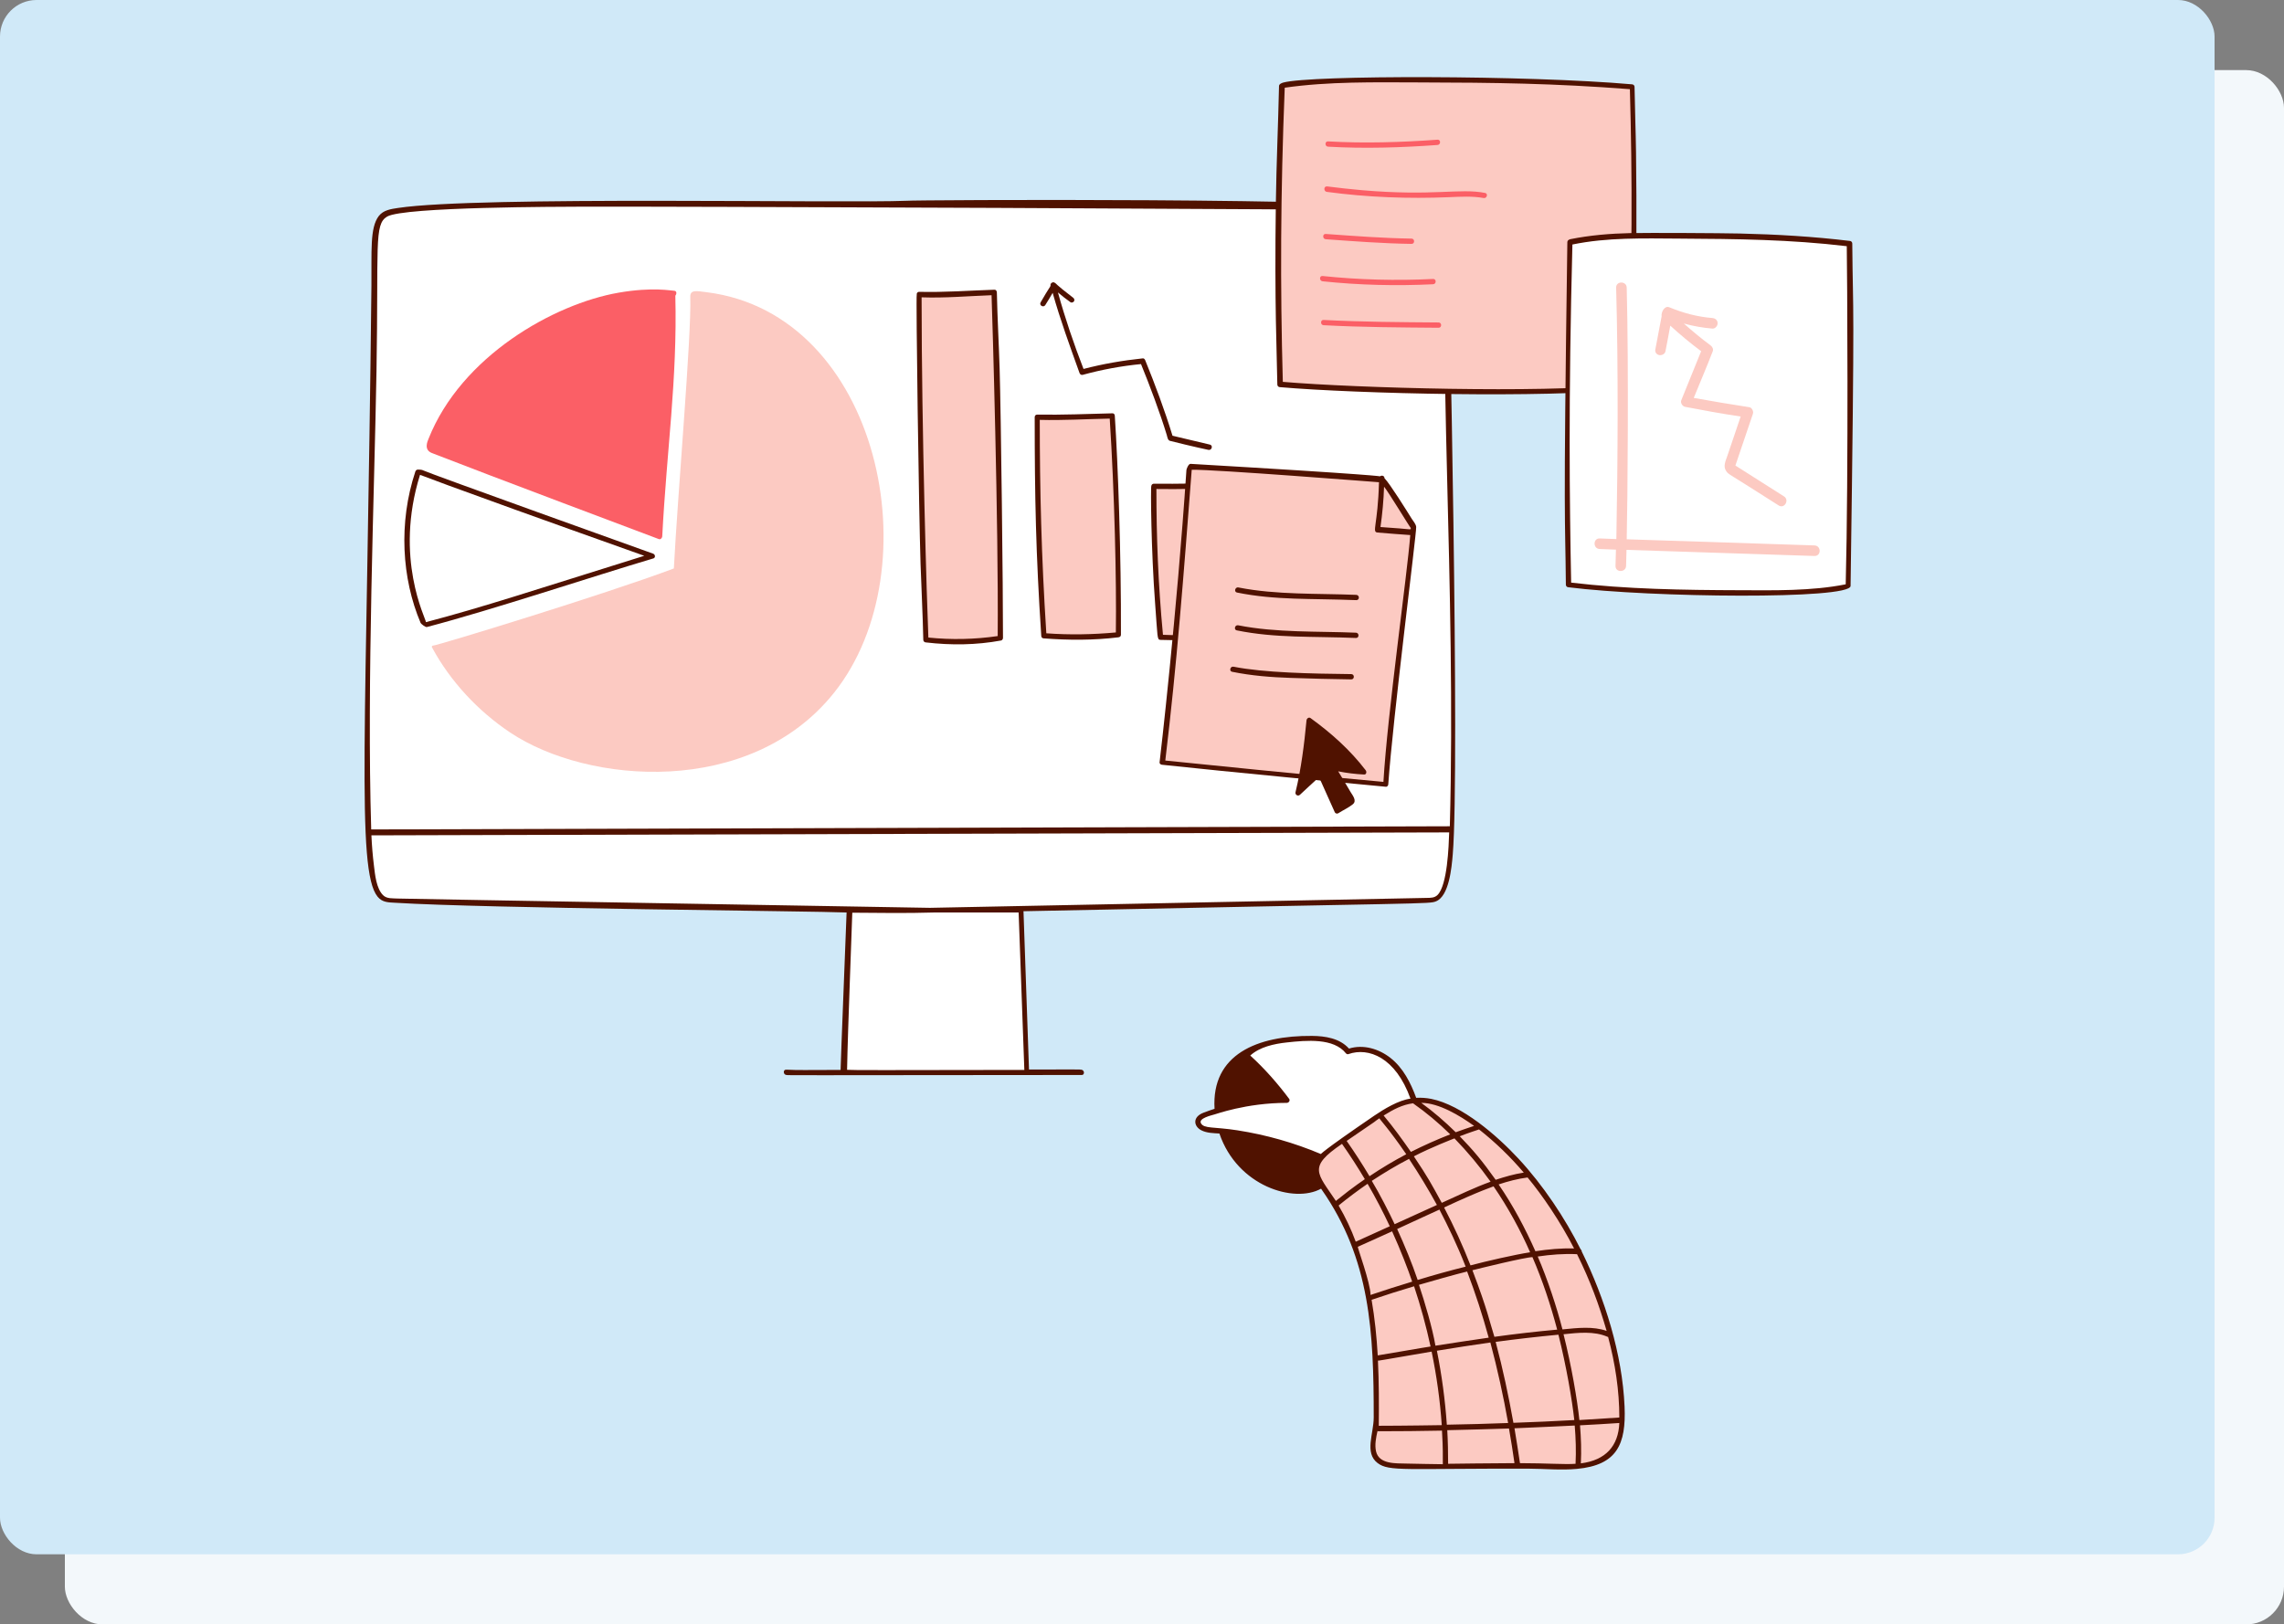 <svg width="492" height="350" viewBox="0 0 492 350" fill="none" xmlns="http://www.w3.org/2000/svg">
<rect x="0" y="0" width="492" height="350" fill="#808080" stroke="none"/>
<rect x="13.972" y="15.107" width="478.028" height="334.893" rx="8.137" fill="#F3F8FB"/>
<rect width="477.044" height="334.893" rx="7.872" fill="#D0E9F8"/>
<path d="M284.665 249.376C277.119 246.08 269.066 244.094 260.852 243.503C257.988 243.301 256.753 241.257 259.577 240.225C265.193 238.173 271.142 237.038 277.153 237.038C274.602 233.532 271.643 230.299 268.456 227.385C272.516 223.261 286.75 221.994 290.356 226.52C293.406 225.382 296.958 226.475 299.417 228.569C301.876 230.664 303.424 233.668 304.516 236.719L284.665 249.376Z" fill="white"/>
<path d="M296.459 307.383C296.639 289.822 296.116 270.981 285.485 256.343C284.624 255.157 283.659 253.929 283.573 252.473C283.428 250.016 285.678 248.165 287.716 246.781C297.034 240.463 300.161 237.721 304.38 237.174C308.16 236.684 311.943 238.304 315.171 240.316C334.51 252.374 348.375 280.61 349.365 303.103C349.504 306.244 349.549 309.661 347.681 312.208C344.908 315.99 339.44 316.154 334.796 315.943C326.146 315.549 310.256 316.145 301.649 315.852C296.352 315.671 294.795 313.897 296.367 307.611L296.459 307.383Z" fill="#FCCAC2"/>
<path d="M349.951 303.067C349.466 291.767 345.72 279.794 340.716 269.638C340.716 269.549 340.695 269.462 340.656 269.383C340.616 269.304 340.559 269.235 340.488 269.182C337.109 262.428 332.404 255.359 327.102 249.65C322.498 244.691 314.931 238.097 308.298 236.765C307.234 236.557 306.148 236.481 305.066 236.537C303.882 233.304 302.243 230.07 299.51 227.931C297.007 225.972 293.682 224.972 290.586 225.928C288.583 223.697 285.441 223.219 282.617 223.197C270.843 223.102 260.923 227.153 261.628 238.905C261.521 238.905 259.535 239.639 259.305 239.724C256.807 240.639 257.106 242.7 258.805 243.549C259.989 244.142 261.356 244.142 262.677 244.232C266.541 255.617 278.8 259.325 284.576 256.116C284.622 256.161 284.622 256.207 284.667 256.253C295.227 271.339 295.915 287.082 295.915 305.403C295.915 308.911 293.874 313.027 296.734 315.216C299.228 317.123 302.627 316.366 329.424 316.445C332.838 316.456 336.253 316.805 339.668 316.491C348.353 315.69 350.297 311.161 349.951 303.068V303.067ZM346.088 286.758C343.16 285.731 339.885 286.107 336.572 286.438C335.393 281.806 333.365 275.622 331.245 270.731C334.024 270.32 336.846 270.092 339.714 270.229C342.558 275.977 344.42 281.037 346.088 286.758ZM296.823 293.132C296.997 293.218 296.751 293.191 308.388 291.22C309.474 296.446 310.204 301.74 310.573 307.065C310.403 307.065 302.252 307.201 297.006 307.201C297.051 302.511 297.051 297.822 296.823 293.132ZM305.657 276.831C307.787 276.193 313.875 274.482 316.037 273.963C317.817 278.635 319.368 283.392 320.682 288.215C316.857 288.761 313.033 289.354 309.209 289.945C308.584 286.2 306.873 280.427 305.657 276.831ZM303.517 249.696C305.66 252.918 307.665 256.23 309.528 259.622C306.476 260.989 303.473 262.399 300.421 263.765C299.262 261.282 297.164 257.176 295.502 254.432C298.142 252.702 300.784 251.108 303.517 249.696ZM295.003 253.429C293.459 250.833 291.819 248.297 290.086 245.825C292.043 244.458 294.047 243.139 296.004 241.773C296.322 241.499 296.732 241.225 297.142 240.953C297.142 241.126 299.183 243.227 302.924 248.694C300.201 250.131 297.557 251.712 295.003 253.43V253.429ZM310.573 259.164C308.194 254.824 307.717 253.879 304.564 249.149C308.305 247.196 313.126 245.352 313.306 245.277C316.133 248.188 318.735 251.308 321.091 254.611C317.61 255.869 314.289 257.486 310.573 259.163V259.164ZM321.728 255.612C324.778 260.029 327.583 265.177 329.605 269.819C326.347 270.312 320.01 271.771 316.765 272.641C315.101 268.38 313.2 264.216 311.073 260.166C319.226 256.369 321.312 255.82 321.728 255.612ZM310.072 260.62C311.918 264.182 313.877 268.184 315.718 272.915C312.249 273.78 308.802 274.736 305.383 275.783C304.108 272.048 302.605 268.407 300.966 264.809C301.863 264.372 309.905 260.696 310.074 260.62H310.072ZM317.176 273.688C318.633 273.312 328.6 270.866 330.107 270.866C332.292 275.919 334.022 281.155 335.434 286.484C330.915 286.894 326.406 287.41 321.912 288.033C320.865 284.777 320.51 282.429 317.178 273.69L317.176 273.688ZM335.706 287.575C337.42 294.428 338.648 301.606 339.121 305.97C334.75 306.198 330.379 306.426 326.008 306.563C324.96 300.734 323.731 294.907 322.184 289.124C326.68 288.518 331.189 288.001 335.706 287.575ZM339.075 268.998C336.297 268.907 333.52 269.179 330.744 269.589C328.512 264.581 325.918 259.708 322.82 255.2C324.869 254.518 326.964 253.971 329.058 253.699C332.205 257.474 336.101 263.184 339.075 268.998ZM328.239 252.652C326.144 252.969 324.141 253.562 322.184 254.2C319.262 250.086 317.382 247.862 314.443 244.821C316.667 243.967 318.039 243.551 318.603 243.35C322.116 246.124 325.344 249.24 328.239 252.653V252.652ZM317.539 242.588C316.218 242.999 314.899 243.499 313.578 243.955C311.256 241.678 308.797 239.538 306.157 237.626C309.945 237.626 314.465 240.376 317.539 242.588ZM312.394 244.409C309.515 245.538 306.689 246.798 303.926 248.188C302.059 245.502 300.147 242.86 298.051 240.356C300.152 239.043 302.03 238.035 304.38 237.716C307.233 239.719 309.914 241.958 312.394 244.409ZM266.59 243.544C261.393 242.74 259.391 243.217 258.712 242.041C258.079 240.947 260.989 240.312 261.58 240.129C261.756 240.129 268.375 237.626 277.197 237.626C277.607 237.626 277.971 237.126 277.699 236.761C275.187 233.397 272.417 230.25 269.321 227.428C271.367 225.568 274.451 224.905 277.199 224.606C281.457 224.143 287.302 223.606 289.947 226.974C290.084 227.11 290.312 227.202 290.493 227.11C294.783 225.612 300.627 227.793 303.833 236.717C301.308 237.033 298.102 238.969 296.001 240.405C284.35 248.363 284.696 248.562 284.527 248.645C278.778 246.221 272.753 244.509 266.588 243.546L266.59 243.544ZM289.083 246.458C290.816 248.93 292.456 251.466 293.999 254.062C293.791 254.271 291.988 255.33 287.762 258.752C283.732 252.706 281.644 251.498 289.083 246.458ZM292.042 267.538C291.049 264.838 289.815 262.232 288.355 259.752C288.378 259.751 288.401 259.74 288.417 259.724C288.434 259.707 288.444 259.685 288.446 259.661C290.434 258.048 292.484 256.514 294.592 255.062C296.32 258.04 297.915 261.094 299.374 264.213C296.914 265.306 294.503 266.444 292.043 267.537L292.042 267.538ZM292.498 268.631C294.957 267.538 297.414 266.4 299.874 265.307C301.65 269.199 303.378 273.68 304.199 276.144C301.194 277.052 298.203 278.008 295.229 279.012C295.229 276.446 292.327 268.631 292.498 268.631ZM295.457 280.059C298.487 279.026 301.538 278.055 304.608 277.146C306.026 281.404 307.211 285.736 308.16 290.122C307.92 290.122 296.947 292.034 296.778 292.034C296.55 288.028 296.141 284.02 295.457 280.059ZM310.8 315.483C308.251 315.437 305.609 315.417 303.015 315.346C300.693 315.282 297.05 315.528 296.413 312.706C296.095 311.294 296.413 309.747 296.732 308.335C296.778 308.335 296.823 308.38 296.914 308.38C301.468 308.38 306.066 308.335 310.619 308.244C310.852 312.274 310.801 313.613 310.801 315.484L310.8 315.483ZM309.526 291.031C313.35 290.394 317.221 289.801 321.045 289.256C322.565 294.982 323.841 300.77 324.871 306.604C320.454 306.786 316.083 306.877 311.666 306.968C311.293 301.616 310.578 296.292 309.526 291.031ZM311.94 315.39C311.94 312.949 311.898 310.581 311.757 308.151C316.22 308.059 320.635 307.923 325.053 307.786C325.509 310.291 325.873 312.794 326.237 315.253C321.912 315.253 312.396 315.39 311.942 315.39H311.94ZM339.395 315.39C337.213 315.572 332.855 315.253 327.42 315.253C327.048 312.745 326.654 310.241 326.236 307.74C330.196 307.603 338.847 307.147 339.212 307.147C339.44 309.88 339.53 312.657 339.393 315.388L339.395 315.39ZM340.533 315.299C340.67 312.566 340.579 309.835 340.352 307.102C343.175 306.965 345.999 306.784 348.821 306.602C348.623 311.532 345.911 314.626 340.535 315.299H340.533ZM340.216 305.965C339.77 301.641 338.503 294.189 336.802 287.479C339.898 287.161 343.359 286.751 346.272 288.026C346.318 288.026 346.364 288.072 346.409 288.072C347.944 293.813 348.823 299.662 348.823 305.42L340.217 305.967L340.216 305.965Z" fill="#501200"/>
<path d="M221.101 230.883L220.015 196.059H183.09L181.895 230.753L221.101 230.883Z" fill="white"/>
<path d="M206.128 195.831C215.552 196.105 297.924 194.892 306.933 194.056C308.299 193.929 309.74 194.367 310.848 192.007C315.527 182.052 311.421 102.172 311.394 56.324C311.392 52.347 311.682 46.815 308.024 45.852C298.204 43.268 96.359 42.383 84.102 45.852C80.462 46.883 80.734 52.294 80.732 56.324C80.707 102.48 76.605 182.074 81.278 192.007C82.371 194.33 83.828 193.929 85.193 194.056C94.293 194.897 198.792 196.924 206.126 195.831H206.128Z" fill="white"/>
<path d="M311.896 52.408C311.719 49.449 311.299 46.01 307.981 45.169C297.444 42.495 195.598 43.088 195.429 43.257C181.637 43.835 103.091 42.191 85.745 44.806C84.242 45.032 82.595 45.255 81.602 46.535C79.634 49.076 80.087 54.249 80.009 61.561C78.984 157.159 76.683 187.439 81.33 193.192C82.367 194.476 83.698 194.423 85.156 194.513C104.518 195.715 175.968 196.303 182.365 196.607C182.052 205.106 181.155 227.151 181.073 230.528C173.231 230.528 172.182 230.612 169.616 230.482H169.388C168.658 230.391 168.66 231.526 169.388 231.62C170.016 231.702 169.39 231.668 232.949 231.62C233.677 231.712 233.677 230.577 232.949 230.482C232.386 230.409 232.942 230.436 221.656 230.436C221.656 230.436 220.563 198.747 220.472 196.334C308.502 194.499 307.819 194.82 309.349 194.194C312.13 193.055 312.697 187.071 312.945 184.039C314.477 165.372 312.14 56.455 311.898 52.408H311.896ZM220.653 230.526C190.511 230.561 183.814 230.61 182.469 230.506C182.633 221.574 183.545 198.967 183.593 196.651C189.465 196.697 195.34 196.788 201.212 196.606H219.425L220.655 230.526H220.653ZM309.667 192.827C309.03 193.464 308.209 193.449 307.39 193.464L200.3 195.604C200.3 195.604 86.608 193.663 85.654 193.601C84.559 193.53 83.331 193.692 82.512 192.873C81.055 191.415 80.788 188.456 80.555 186.544C80.285 184.367 80.103 182.179 80.007 179.987L312.172 179.351C312.07 182.345 311.785 190.709 309.667 192.827ZM312.307 178.03L79.962 178.712C78.994 147.273 80.661 105.707 81.1 79.956C81.563 52.8 80.551 48.361 83.377 46.672C86.954 44.534 121.361 44.558 124.721 44.532C138.016 44.431 294.598 45.064 299.106 45.352C301.838 45.525 304.654 45.661 307.346 46.171C308.118 46.316 308.895 46.534 309.441 47.127C311.724 49.609 310.4 49.937 311.717 102.538C312.304 125.975 312.994 152.653 312.309 178.028L312.307 178.03Z" fill="#501200"/>
<path d="M140.696 119.297C139.11 118.728 92.605 102.059 91.294 101.404C90.85 101.184 90.504 101.176 90.019 101.176C89.746 101.176 89.563 101.358 89.474 101.586C85.815 112.622 86.538 124.631 90.612 134.231C90.685 134.4 91.664 135.214 91.979 135.096C106.279 131.333 127.662 124.199 140.651 120.344C141.242 120.253 141.198 119.478 140.696 119.297ZM91.751 134.049C91.751 133.255 84.851 120.312 90.475 102.314C90.69 102.314 90.421 102.557 138.784 119.753C114.93 127.197 104.197 130.776 91.751 134.051V134.049Z" fill="#501200"/>
<path d="M145.295 62.654C144.637 62.654 140.604 61.779 133.228 63.065C119.314 65.49 99.375 76.729 92.307 94.551C92.077 95.132 91.243 96.916 93.048 97.618C106.148 102.726 138.287 114.775 141.925 116.155C142.288 116.294 142.607 115.927 142.653 115.61C143.617 96.939 145.925 81.856 145.475 63.706C145.794 63.34 145.794 62.703 145.293 62.659L145.295 62.654Z" fill="#FB5F66"/>
<path d="M152.307 62.972C149.976 62.675 148.637 62.362 148.693 64.012C148.978 72.245 145.995 106.307 145.158 122.481C130.418 128.022 94.171 139.099 93.298 139.099C93.07 139.099 92.933 139.327 93.07 139.509C96.985 146.794 102.997 153.214 109.871 157.813C126.687 169.06 161.683 171.801 179.671 149.253C200.976 122.543 189.567 67.723 152.307 62.972Z" fill="#FCCAC2"/>
<path d="M199.434 137.864C204.782 138.495 210.193 138.373 215.507 137.5C215.598 112.638 215.142 87.827 214.14 63.012C208.403 63.24 202.804 63.738 197.977 63.468C197.977 89.217 198.328 111.773 199.434 137.865V137.864Z" fill="#FCCAC2"/>
<path d="M224.84 136.998C230.168 137.408 235.586 137.317 240.913 136.77C241.004 121.062 240.548 105.352 239.547 89.644C233.809 89.78 228.21 90.101 223.383 89.918C223.383 106.116 223.729 120.383 224.84 136.998Z" fill="#FCCAC2"/>
<path d="M250.016 137.318C255.372 137.6 260.741 137.539 266.089 137.136C266.179 126.269 265.723 115.404 264.722 104.582C258.985 104.673 253.386 104.901 248.559 104.764C248.559 116.052 248.91 125.931 250.016 137.318Z" fill="#FCCAC2"/>
<path d="M215.325 79.315C215.158 73.851 214.847 68.436 214.734 62.969C214.727 62.648 214.46 62.377 214.189 62.423C208.816 62.605 203.403 63.014 198.025 62.879C197.947 62.872 197.869 62.883 197.797 62.911C197.724 62.939 197.659 62.983 197.606 63.04C197.553 63.097 197.514 63.166 197.492 63.24C197.47 63.315 197.466 63.394 197.479 63.47C197.276 63.673 197.939 110.698 198.298 121.521C198.481 126.987 198.776 132.402 198.889 137.869C198.893 138.013 198.951 138.15 199.053 138.252C199.154 138.353 199.291 138.412 199.435 138.415C204.853 139.052 210.285 138.994 215.644 138.004C215.872 137.962 216.053 137.684 216.055 137.459C216.077 127.761 215.624 89.013 215.327 79.317L215.325 79.315ZM199.981 137.366C199.665 130.07 198.523 92.661 198.523 64.063C203.531 64.246 208.586 63.789 213.594 63.607C213.766 68.096 215.116 113.467 214.915 137.049C209.969 137.769 204.953 137.876 199.981 137.368V137.366Z" fill="#501200"/>
<path d="M240.142 89.601C240.142 89.281 239.914 89.01 239.596 89.056C234.223 89.191 228.807 89.421 223.432 89.329C223.067 89.323 222.887 89.603 222.887 89.875C222.887 107.052 223.138 119.377 224.299 136.998C224.295 137.071 224.307 137.143 224.333 137.211C224.36 137.279 224.4 137.341 224.451 137.392C224.502 137.444 224.564 137.484 224.631 137.51C224.699 137.537 224.772 137.549 224.844 137.546C230.217 137.956 235.602 137.968 240.917 137.318C241.236 137.279 241.462 137.09 241.462 136.772C241.527 119.409 240.826 99.994 240.142 89.601ZM225.39 136.453C224.326 119.988 223.978 105.436 223.978 90.466C228.986 90.601 234.041 90.284 239.049 90.192C240.086 106.306 240.522 125.113 240.37 136.269C235.362 136.725 230.352 136.816 225.39 136.453Z" fill="#501200"/>
<path d="M265.861 111.823C265.324 104.464 265.396 103.942 264.722 104.036C259.35 104.129 253.933 104.288 248.559 104.22C248.428 104.218 248.301 104.262 248.2 104.346C248.1 104.43 248.033 104.547 248.013 104.677C247.839 104.85 247.962 118.614 248.832 130.128C249.381 137.381 249.227 137.85 249.971 137.869C255.348 138.004 260.67 138.097 266.043 137.686C266.116 137.689 266.188 137.677 266.255 137.651C266.323 137.624 266.384 137.584 266.435 137.533C266.487 137.482 266.527 137.421 266.553 137.353C266.579 137.286 266.592 137.213 266.589 137.141C266.656 128.716 266.474 120.247 265.861 111.826V111.824V111.823ZM250.516 136.776C249.467 125.668 249.104 115.571 249.104 105.359C254.112 105.45 259.167 105.268 264.175 105.176C265.261 117.467 265.587 129.839 265.45 136.592C260.48 136.95 255.493 137.012 250.516 136.776Z" fill="#501200"/>
<path d="M260.628 95.795C257.946 95.141 255.255 94.519 252.57 93.883C250.886 88.373 248.859 82.965 246.697 77.628C246.604 77.4 246.423 77.172 246.151 77.217C241.826 77.673 237.591 78.4 233.403 79.494C231.308 74.076 229.442 68.612 227.893 63.009C228.758 63.739 229.668 64.469 230.579 65.104C230.807 65.288 231.21 65.148 231.352 64.923C231.528 64.646 231.403 64.325 231.17 64.149C227.204 61.129 227.469 61.008 227.3 61.008C226.981 60.597 226.162 60.917 226.299 61.553C226.299 61.743 225.942 62.043 224.159 65.151C223.794 65.788 224.763 66.343 225.16 65.742C225.724 64.889 226.207 64.013 226.755 63.1C228.393 68.928 230.481 74.618 232.538 80.357C232.636 80.627 232.901 80.855 233.22 80.768C237.335 79.635 241.539 78.858 245.786 78.445C247.643 82.984 249.923 89.05 251.342 93.744C251.478 94.199 251.524 94.791 251.978 94.974C252.161 95.046 257.907 96.436 260.31 96.931C261.037 97.082 261.359 95.969 260.629 95.793H260.628V95.795Z" fill="#501200"/>
<path d="M256.119 101.306C254.76 122.359 252.832 143.372 250.336 164.321C266.377 166.059 282.435 167.638 298.508 169.057C299.783 151.21 304.834 114.148 304.426 113.509C302.727 110.832 298.37 103.769 297.596 103.311C296.912 102.904 259.624 100.397 256.437 100.58L256.117 101.306H256.119Z" fill="#FCCAC2"/>
<path d="M305.063 113.555C305.016 112.918 304.422 112.283 304.108 111.78C303.043 110.07 299.37 104.174 298.235 103.037C298.235 102.492 297.644 102.355 297.279 102.627C297.076 102.627 297.269 102.331 256.437 99.941C255.994 99.941 255.572 101.093 255.572 101.262C253.491 132.473 249.933 163.136 249.789 164.232C249.747 164.551 250.063 164.777 250.335 164.777C262.855 166.144 294.955 169.194 298.507 169.513C298.826 169.559 299.052 169.24 299.052 168.968C300.012 154.983 305.156 114.817 305.062 113.557L305.063 113.555ZM303.88 113.737C303.88 114.293 304.607 114.007 297.368 113.555C297.779 110.687 298.051 107.772 298.142 104.856C299.123 106.056 303.606 113.464 303.88 113.737ZM298.007 168.466C285.669 167.373 254.343 164.232 251.019 163.867C253.522 143.013 254.932 124.393 256.711 101.217C261.443 101.107 296.877 103.902 297.051 103.902C296.799 113.205 295.458 114.619 296.732 114.739C299.096 114.962 301.468 115.104 303.788 115.284C303.158 123.637 298.877 153.67 298.005 168.464L298.007 168.466Z" fill="#501200"/>
<path d="M292.134 128.17C283.81 127.837 274.928 128.192 266.773 126.575C266.047 126.432 265.772 127.53 266.454 127.668C274.778 129.361 282.479 128.921 292.134 129.307C292.909 129.337 292.909 128.199 292.134 128.168V128.17Z" fill="#501200"/>
<path d="M292.087 136.322C283.929 135.981 274.957 136.359 266.726 134.728C266 134.584 265.725 135.682 266.407 135.821C274.824 137.532 282.716 137.069 292.087 137.459C292.817 137.489 292.817 136.351 292.087 136.32V136.322Z" fill="#501200"/>
<path d="M291.083 145.244C282.386 145.151 272.278 144.948 265.723 143.65C264.996 143.506 264.721 144.604 265.403 144.742C269.595 145.594 273.826 145.928 278.061 146.063C282.386 146.202 286.756 146.337 291.083 146.382C291.811 146.391 291.811 145.251 291.083 145.244Z" fill="#501200"/>
<path d="M301.424 17.212C318.133 17.234 334.89 17.303 351.553 18.715C352.191 40.158 352.054 61.616 351.143 83.049C347.816 84.382 327.127 84.328 325.828 84.326C309.119 84.304 292.362 84.235 275.698 82.823C275.061 61.38 275.198 39.92 276.109 18.487C279.436 17.156 300.125 17.21 301.424 17.212Z" fill="#FCCAC2"/>
<path d="M352.418 32.875C352.358 28.141 352.168 23.453 352.099 18.715C352.096 18.571 352.038 18.434 351.936 18.332C351.834 18.231 351.697 18.172 351.554 18.169C328.967 16.183 282.333 16.166 276.443 17.786C276.057 17.892 275.526 18.115 275.516 18.534C275.334 26.918 274.947 35.289 274.834 43.666C274.526 66.171 275.05 75.707 275.153 82.868C275.156 83.012 275.215 83.149 275.316 83.251C275.418 83.353 275.555 83.411 275.699 83.414C292.317 84.856 333.247 85.773 349.824 83.916C350.567 83.833 351.721 83.806 351.736 83.096C352.03 69.539 352.766 59.59 352.418 32.875ZM350.643 82.64C349.779 82.868 348.823 82.868 348.002 82.96C332.473 84.686 292.298 83.63 276.335 82.277C275.761 61.612 275.832 41.739 276.746 18.897C286.307 17.531 296.051 17.737 305.704 17.759C322.183 17.798 334.738 17.958 351.098 19.216C351.621 38.044 351.655 57.072 350.642 82.642L350.643 82.64Z" fill="#501200"/>
<path d="M286.077 31.603C293.951 32.054 301.826 31.802 309.663 31.238C310.391 31.185 310.391 30.047 309.663 30.099C301.826 30.663 293.906 30.913 286.077 30.464C285.349 30.422 285.349 31.56 286.077 31.603Z" fill="#FB5F66"/>
<path d="M285.808 41.342C294.552 42.519 303.381 42.85 312.216 42.482C314.674 42.379 317.138 42.229 319.592 42.665C320.322 42.795 320.593 41.705 319.911 41.572C314.403 40.494 308.85 42.312 293.412 40.981C290.888 40.758 288.368 40.485 285.854 40.161C285.08 40.116 285.126 41.254 285.808 41.344V41.342Z" fill="#FB5F66"/>
<path d="M285.581 51.546C291.732 51.989 297.872 52.457 304.067 52.548C304.795 52.558 304.795 51.42 304.067 51.41C297.919 51.318 291.732 50.85 285.581 50.408C284.853 50.356 284.853 51.494 285.581 51.546Z" fill="#FB5F66"/>
<path d="M284.899 60.607C292.807 61.441 300.794 61.629 308.712 61.244C309.442 61.208 309.442 60.07 308.712 60.105C300.77 60.504 292.809 60.291 284.899 59.469C284.169 59.391 284.169 60.529 284.899 60.607Z" fill="#FB5F66"/>
<path d="M285.121 70.071C293.359 70.51 301.648 70.551 309.891 70.618C310.619 70.625 310.619 69.487 309.891 69.48C301.648 69.413 293.359 69.374 285.121 68.935C284.392 68.896 284.392 70.032 285.121 70.073V70.071Z" fill="#FB5F66"/>
<path d="M398.45 52.454C398.959 77.055 398.853 101.665 398.131 126.26L397.948 126.352C391.346 127.764 384.609 127.728 377.915 127.718C364.574 127.696 351.188 127.627 337.894 125.989C337.385 101.388 337.491 76.778 338.213 52.182C343.863 49.356 388.395 51.216 398.452 52.456L398.45 52.454Z" fill="white"/>
<path d="M399 52.454C398.997 52.31 398.939 52.173 398.837 52.071C398.735 51.97 398.598 51.911 398.454 51.909C390.576 50.953 382.655 50.498 374.732 50.314C370.817 50.223 355.107 50.137 351.238 50.223C346.867 50.319 342.495 50.679 338.215 51.544C337.857 51.662 337.628 51.848 337.624 52.181C336.719 115.86 337.173 110.272 337.305 125.987C337.308 126.131 337.366 126.268 337.468 126.37C337.57 126.472 337.707 126.53 337.851 126.532C355.769 128.786 398.592 129.198 398.635 126.259C399.584 59.499 399.146 70.02 399 52.453V52.454ZM397.588 125.896C390.178 127.377 381.974 127.191 374.867 127.171C362.466 127.135 350.383 126.945 338.442 125.533C338.107 108.227 337.832 86.547 338.715 52.682C346.228 51.133 353.969 51.363 361.618 51.407C374.283 51.481 385.575 51.598 397.816 53.045C397.902 57.508 398.212 101.761 397.588 125.896Z" fill="#501200"/>
<path d="M357.34 76.493C357.884 76.638 358.626 76.312 358.752 75.719C359.147 73.86 359.435 72.031 359.799 70.164C361.921 72.111 364.14 73.95 366.447 75.674C365.035 79.18 363.608 82.697 362.167 86.237C361.944 86.786 362.395 87.512 362.941 87.649C366.947 88.422 370.954 89.152 374.962 89.743C374 92.564 373.044 95.387 372.094 98.212C371.731 99.305 371.097 100.484 371.866 101.536C372.438 102.32 371.845 101.669 383.157 108.912C384.38 109.695 385.521 107.733 384.295 106.954L373.823 100.306L377.602 89.15C377.786 88.605 377.375 87.825 376.828 87.738C372.828 87.122 368.836 86.454 364.853 85.735C366.219 82.366 367.647 79.067 368.95 75.672C369.141 75.174 368.815 74.667 368.449 74.397C366.456 72.926 364.579 71.347 362.711 69.707C364.714 70.252 366.763 70.627 368.858 70.799C369.449 70.848 369.996 70.254 369.996 69.661C369.996 68.978 369.494 68.573 368.858 68.522C365.669 68.272 362.529 67.431 359.57 66.2C358.571 65.785 357.786 67.286 357.931 68.158C357.475 70.48 357.067 72.802 356.611 75.123C356.428 75.714 356.698 76.317 357.338 76.49L357.34 76.493Z" fill="#FCCAC2"/>
<path d="M390.846 117.516L350.414 116.196C350.597 108.355 350.863 79.196 350.414 61.968C350.377 60.511 348.099 60.511 348.137 61.968C348.607 79.156 348.501 98.959 348.183 116.15C346.999 116.104 345.815 116.055 344.585 116.013C343.128 115.964 343.128 118.239 344.585 118.29C345.769 118.33 346.953 118.381 348.092 118.427C348.046 119.611 348.041 120.795 348.001 121.933C347.948 123.391 350.225 123.391 350.277 121.933C350.318 120.795 350.323 119.656 350.369 118.472C360.477 118.792 387.43 119.695 390.846 119.793C392.349 119.835 392.349 117.565 390.846 117.516Z" fill="#FCCAC2"/>
<path d="M294.184 165.962C290.855 161.605 286.753 157.936 282.3 154.717C281.932 154.45 281.474 154.808 281.436 155.219C280.942 160.402 280.296 165.609 279.068 170.698C278.936 171.246 279.606 171.648 280.024 171.244C281.368 169.945 282.755 168.739 284.121 167.466C284.342 167.798 286.95 173.799 287.536 175.024C287.668 175.299 288.082 175.389 288.31 175.206C289.311 174.57 290.497 174.026 291.406 173.294C292.364 172.523 291.362 171.381 290.904 170.609C290.043 169.15 289.175 167.65 288.263 166.192C290.08 166.554 291.921 166.782 293.772 166.875C294.318 166.966 294.458 166.326 294.183 165.962H294.184Z" fill="#501200"/>
</svg>
